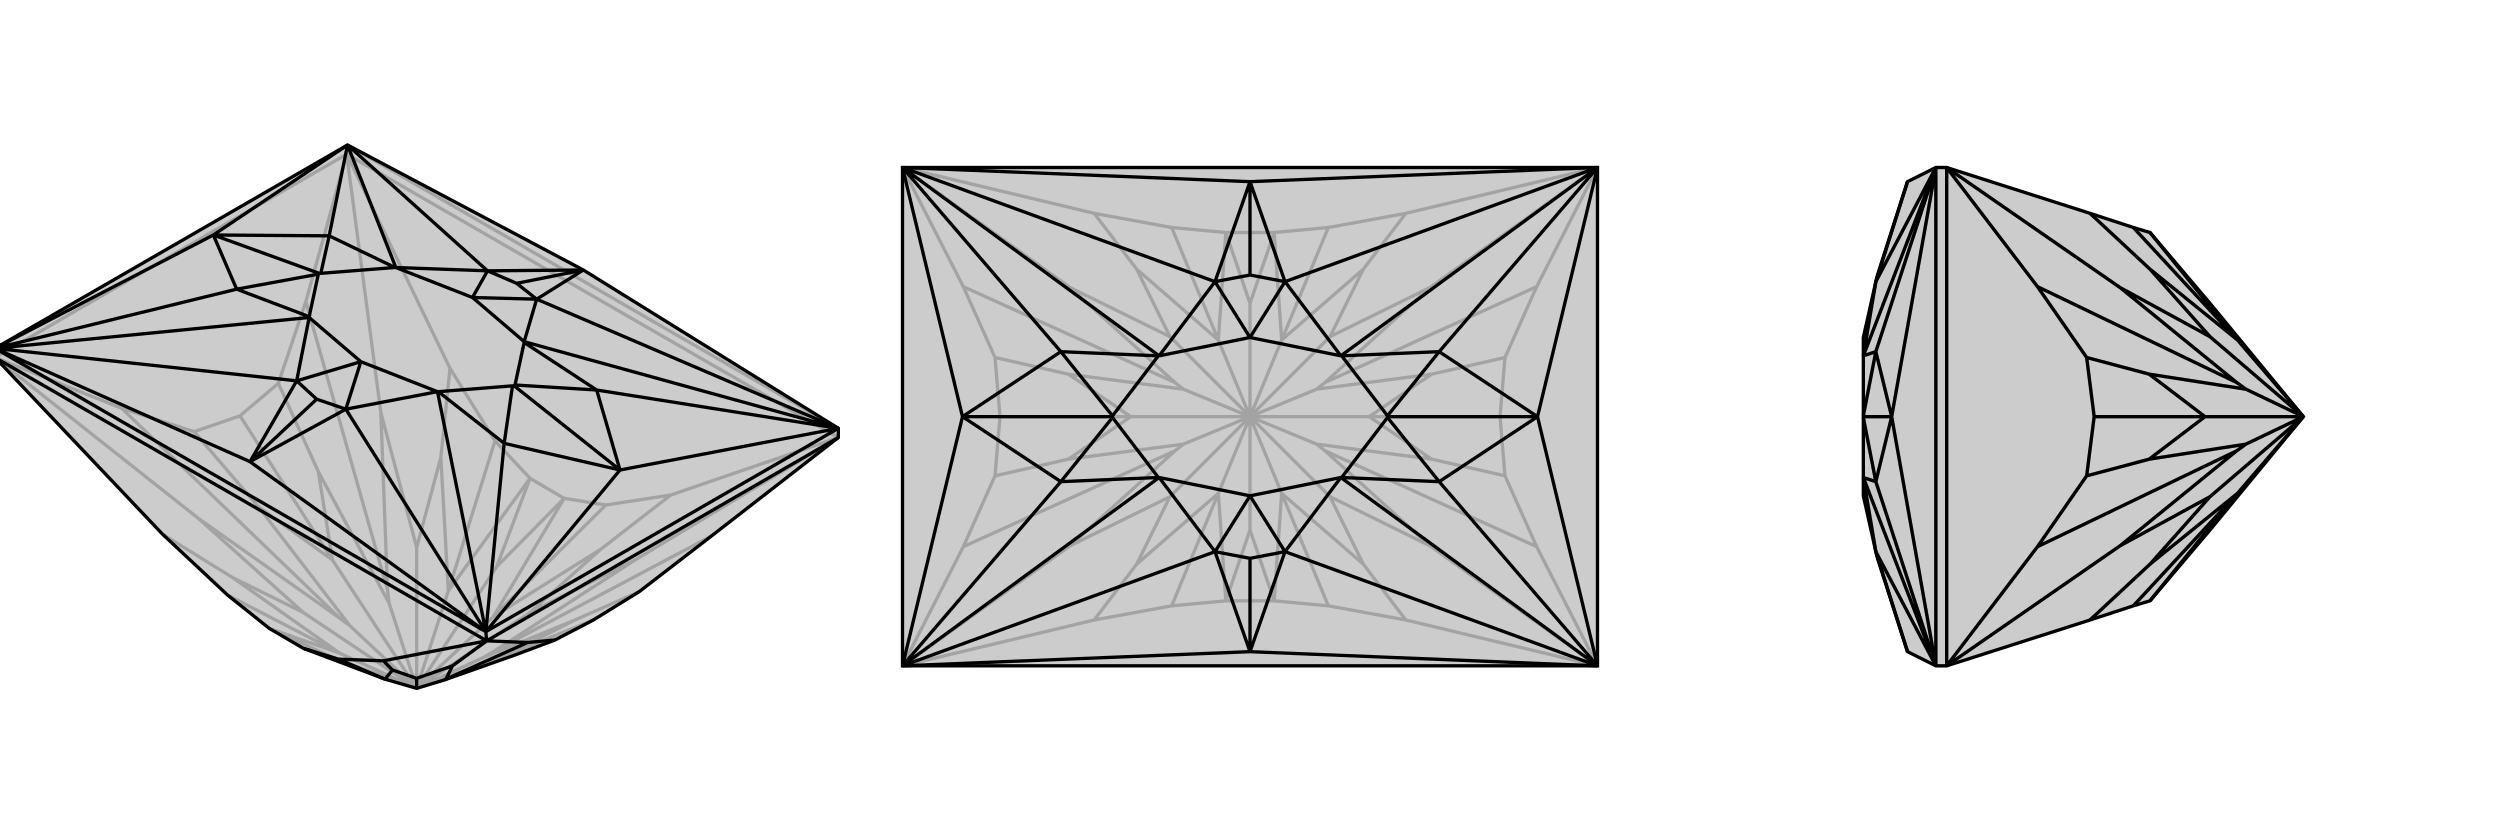 <svg xmlns="http://www.w3.org/2000/svg" viewBox="0 0 3000 1000">
    <g stroke="currentColor" stroke-width="4" fill="none" transform="translate(0 111)">
        <path fill="currentColor" stroke="none" fill-opacity=".2" d="M364,667L462,704L500,715L533,705L618,675L666,657L712,633L767,599L854,532L1006,414L1006,403L700,213L417,63L-6,307L-6,318L195,530L273,603L323,643z" />
<path stroke-opacity=".2" d="M-6,318L238,511M416,74L457,384M1006,414L762,561M146,379L408,631M367,251L465,597M854,532L592,671M233,407L310,497M334,349L382,455M288,388L399,561M767,599L690,633M712,633L601,678M195,530L279,582M273,603L408,673M540,331L529,438M594,418L538,598M805,483L721,548M727,495L592,629M416,74L417,63M416,74L540,331M636,463L677,487M1006,414L805,483M636,463L594,418M677,487L727,495M540,331L594,418M805,483L727,495M416,74L1006,414M-6,318L146,379M416,74L367,251M146,379L233,407M367,251L334,349M233,407L288,388M334,349L288,388M-6,318L416,74M323,643L404,680M323,643L408,673M279,582L364,624M408,673L279,582M408,673L500,715M238,511L364,624M238,511L408,631M408,631L420,640M364,624L500,715M310,497L420,640M310,497L399,561M420,640L500,715M382,455L467,613M382,455L399,561M399,561L500,715M457,384L500,546M457,384L465,597M465,597L467,613M500,715L467,613M529,438L500,546M529,438L538,598M500,715L500,546M636,463L596,569M636,463L538,598M500,715L538,598M677,487L596,569M677,487L592,629M500,715L596,569M721,548L636,624M592,629L721,548M500,715L592,629M762,561L636,624M762,561L592,671M592,671L580,678M500,715L636,624M690,633L580,678M690,633L601,678M500,715L580,678M601,678L618,675M500,715L601,678M364,667L404,680M500,715L404,680M1006,403L417,63" />
<path d="M364,667L462,704L500,715L533,705L618,675L666,657L712,633L767,599L854,532L1006,414L1006,403L700,213L417,63L-6,307L-6,318L195,530L273,603L323,643z" />
<path d="M584,658L543,688M633,660L535,704M460,682L471,693M406,680L462,704M584,658L583,647M584,658L460,682M364,667L406,680M460,682L406,680M-6,318L584,658M584,658L633,660M633,660L666,657M1006,414L584,658M543,688L500,703M543,688L535,704M535,704L533,705M471,693L500,703M471,693L462,704M500,715L500,703M583,647L-6,307M583,647L1006,403M583,647L300,443M-6,307L300,443M583,647L744,453M1006,403L744,453M417,63L256,171M-6,307L256,171M583,647L415,380M1006,403L644,248M417,63L585,214M-6,307L356,346M583,647L605,421M583,647L525,359M1006,403L716,357M1006,403L629,299M417,63L395,172M417,63L475,210M-6,307L284,236M-6,307L371,270M744,453L605,421M744,453L716,357M744,453L617,352M256,171L395,172M256,171L284,236M256,171L383,217M300,443L415,380M700,213L644,248M700,213L585,214M700,213L620,229M300,443L356,346M300,443L380,368M605,421L526,359M605,421L615,352M716,357L629,300M716,357L618,351M395,172L474,210M395,172L385,217M284,236L371,269M284,236L382,218M525,359L415,380M525,359L525,359M629,299L644,248M629,299L629,299M475,210L585,214M475,210L475,210M371,270L356,346M371,270L371,270M415,380L380,368M356,346L380,368M415,380L433,323M356,346L433,323M644,248L620,229M585,214L620,229M644,248L567,246M585,214L567,246M526,359L525,359M629,300L629,299M474,210L475,210M371,269L371,270M617,352L615,352M617,352L618,351M383,217L385,217M383,217L382,218M526,359L615,352M629,300L618,351M474,210L385,217M371,269L382,218M525,359L433,323M629,299L567,246M475,210L567,246M371,270L433,323" />
    </g>
    <g stroke="currentColor" stroke-width="4" fill="none" transform="translate(1000 0)">
        <path fill="currentColor" stroke="none" fill-opacity=".2" d="M917,201L83,201L83,799L917,799z" />
<path stroke-opacity=".2" d="M83,799L284,655M83,201L284,345M917,201L716,345M917,799L716,655M156,656L410,541M156,344L410,459M844,344L590,459M844,656L590,541M194,571L282,551M194,429L282,449M200,500L357,500M806,429L718,449M806,571L718,551M800,500L643,500M313,744L364,677M406,727L462,592M313,256L364,323M406,273L462,408M687,256L636,323M594,273L538,408M687,744L636,677M594,727L538,592M471,721L529,721M83,799L313,744M917,799L687,744M471,721L406,727M529,721L594,727M313,744L406,727M687,744L594,727M83,201L313,256M471,279L529,279M917,201L687,256M471,279L406,273M529,279L594,273M313,256L406,273M687,256L594,273M83,799L156,656M83,201L156,344M156,656L194,571M156,344L194,429M194,571L200,500M194,429L200,500M917,201L844,344M917,799L844,656M844,344L806,429M844,656L806,571M806,429L800,500M806,571L800,500M471,721L500,636M471,721L462,592M364,677L404,596M462,592L364,677M462,592L500,500M284,655L404,596M284,655L410,541M410,541L420,533M404,596L500,500M282,551L420,533M282,551L357,500M420,533L500,500M282,449L420,467M282,449L357,500M357,500L500,500M284,345L404,404M284,345L410,459M410,459L420,467M500,500L420,467M364,323L404,404M364,323L462,408M500,500L404,404M471,279L500,364M471,279L462,408M500,500L462,408M529,279L500,364M529,279L538,408M500,500L500,364M636,323L596,404M538,408L636,323M500,500L538,408M716,345L596,404M716,345L590,459M590,459L580,467M500,500L596,404M718,449L580,467M718,449L643,500M500,500L580,467M718,551L580,533M643,500L718,551M500,500L643,500M716,655L596,596M716,655L590,541M590,541L580,533M500,500L580,533M636,677L596,596M636,677L538,592M500,500L596,596M529,721L500,636M529,721L538,592M500,500L500,636M500,500L538,592" />
<path d="M917,201L83,201L83,799L917,799z" />
<path d="M917,799L500,782M917,201L500,218M83,201L500,218M83,799L500,782M917,799L845,500M917,201L845,500M83,201L155,500M83,799L155,500M917,799L542,662M917,201L542,338M83,201L458,338M83,799L458,662M917,799L727,578M917,799L609,573M917,201L727,422M917,201L609,427M83,201L273,422M83,201L391,427M83,799L273,578M83,799L391,573M845,500L727,578M845,500L727,422M845,500L665,500M155,500L273,422M155,500L273,578M155,500L335,500M500,782L542,662M500,218L542,338M500,218L458,338M500,218L500,330M500,782L458,662M500,782L500,670M727,578L610,573M727,578L665,501M727,422L610,427M727,422L665,499M273,422L390,427M273,422L335,499M273,578L390,573M273,578L335,501M609,573L542,662M609,573L609,573M609,427L542,338M609,427L609,427M391,427L458,338M391,427L391,427M391,573L458,662M391,573L391,573M542,662L500,670M458,662L500,670M542,662L500,595M458,662L500,595M542,338L500,330M458,338L500,330M542,338L500,405M458,338L500,405M610,573L609,573M610,427L609,427M390,427L391,427M390,573L391,573M665,500L665,501M665,500L665,499M335,500L335,499M335,500L335,501M610,573L665,501M610,427L665,499M390,427L335,499M390,573L335,501M609,573L500,595M609,427L500,405M391,427L500,405M391,573L500,595" />
    </g>
    <g stroke="currentColor" stroke-width="4" fill="none" transform="translate(2000 0)">
        <path fill="currentColor" stroke="none" fill-opacity=".2" d="M508,744L560,727L580,721L652,636L764,500L652,364L580,279L560,273L508,256L336,201L323,201L289,218L253,330L251,338L236,405L236,427L236,427L236,499L236,500L236,501L236,573L236,573L236,595L251,662L253,670L289,782L323,799L336,799z" />
<path stroke-opacity=".2" d="M336,799L544,655M336,201L544,345M445,656L684,541M445,344L684,459M504,571L579,551M504,429L579,449M513,500L646,500M508,744L580,677M560,727L685,592M508,256L580,323M560,273L685,408M336,799L445,656M336,201L445,344M445,656L504,571M445,344L504,429M504,571L513,500M504,429L513,500M336,799L336,201M580,721L685,592M580,677L652,596M685,592L580,677M685,592L764,500M544,655L652,596M544,655L684,541M684,541L695,533M652,596L764,500M579,551L695,533M579,551L646,500M695,533L764,500M579,449L695,467M579,449L646,500M646,500L764,500M544,345L652,404M544,345L684,459M684,459L695,467M764,500L695,467M580,323L652,404M580,323L685,408M764,500L652,404M580,279L685,408M764,500L685,408M323,201L323,799M323,201L270,500M323,799L270,500M323,201L251,338M323,799L251,662M323,201L251,422M323,201L236,427M323,799L251,578M323,799L236,573M270,500L251,422M270,500L251,578M270,500L236,500M289,218L251,338M289,782L251,662M251,422L236,427M251,422L236,499M251,578L236,573M251,578L236,501M236,427L251,338M236,427L236,427M236,573L251,662M236,573L236,573" />
<path d="M508,744L560,727L580,721L652,636L764,500L652,364L580,279L560,273L508,256L336,201L323,201L289,218L253,330L251,338L236,405L236,427L236,427L236,499L236,500L236,501L236,573L236,573L236,595L251,662L253,670L289,782L323,799L336,799z" />
<path d="M336,201L544,345M336,799L544,655M445,344L684,459M445,656L684,541M504,429L579,449M504,571L579,551M513,500L646,500M508,256L580,323M560,273L685,408M508,744L580,677M560,727L685,592M336,201L445,344M336,799L445,656M445,344L504,429M445,656L504,571M504,429L513,500M504,571L513,500M336,201L336,799M580,279L685,408M580,323L652,404M685,408L580,323M764,500L685,408M544,345L652,404M544,345L684,459M684,459L695,467M764,500L652,404M579,449L695,467M579,449L646,500M764,500L695,467M579,551L695,533M646,500L579,551M764,500L646,500M544,655L652,596M544,655L684,541M684,541L695,533M764,500L695,533M580,677L652,596M580,677L685,592M764,500L652,596M580,721L685,592M764,500L685,592M323,799L323,201M323,799L270,500M323,201L270,500M323,799L251,662M323,201L251,338M323,799L251,578M323,799L236,573M323,201L251,422M323,201L236,427M270,500L251,578M270,500L251,422M270,500L236,500M289,782L251,662M289,218L251,338M251,578L236,573M251,578L236,501M251,422L236,427M251,422L236,499M236,573L251,662M236,573L236,573M236,427L251,338M236,427L236,427" />
    </g>
</svg>